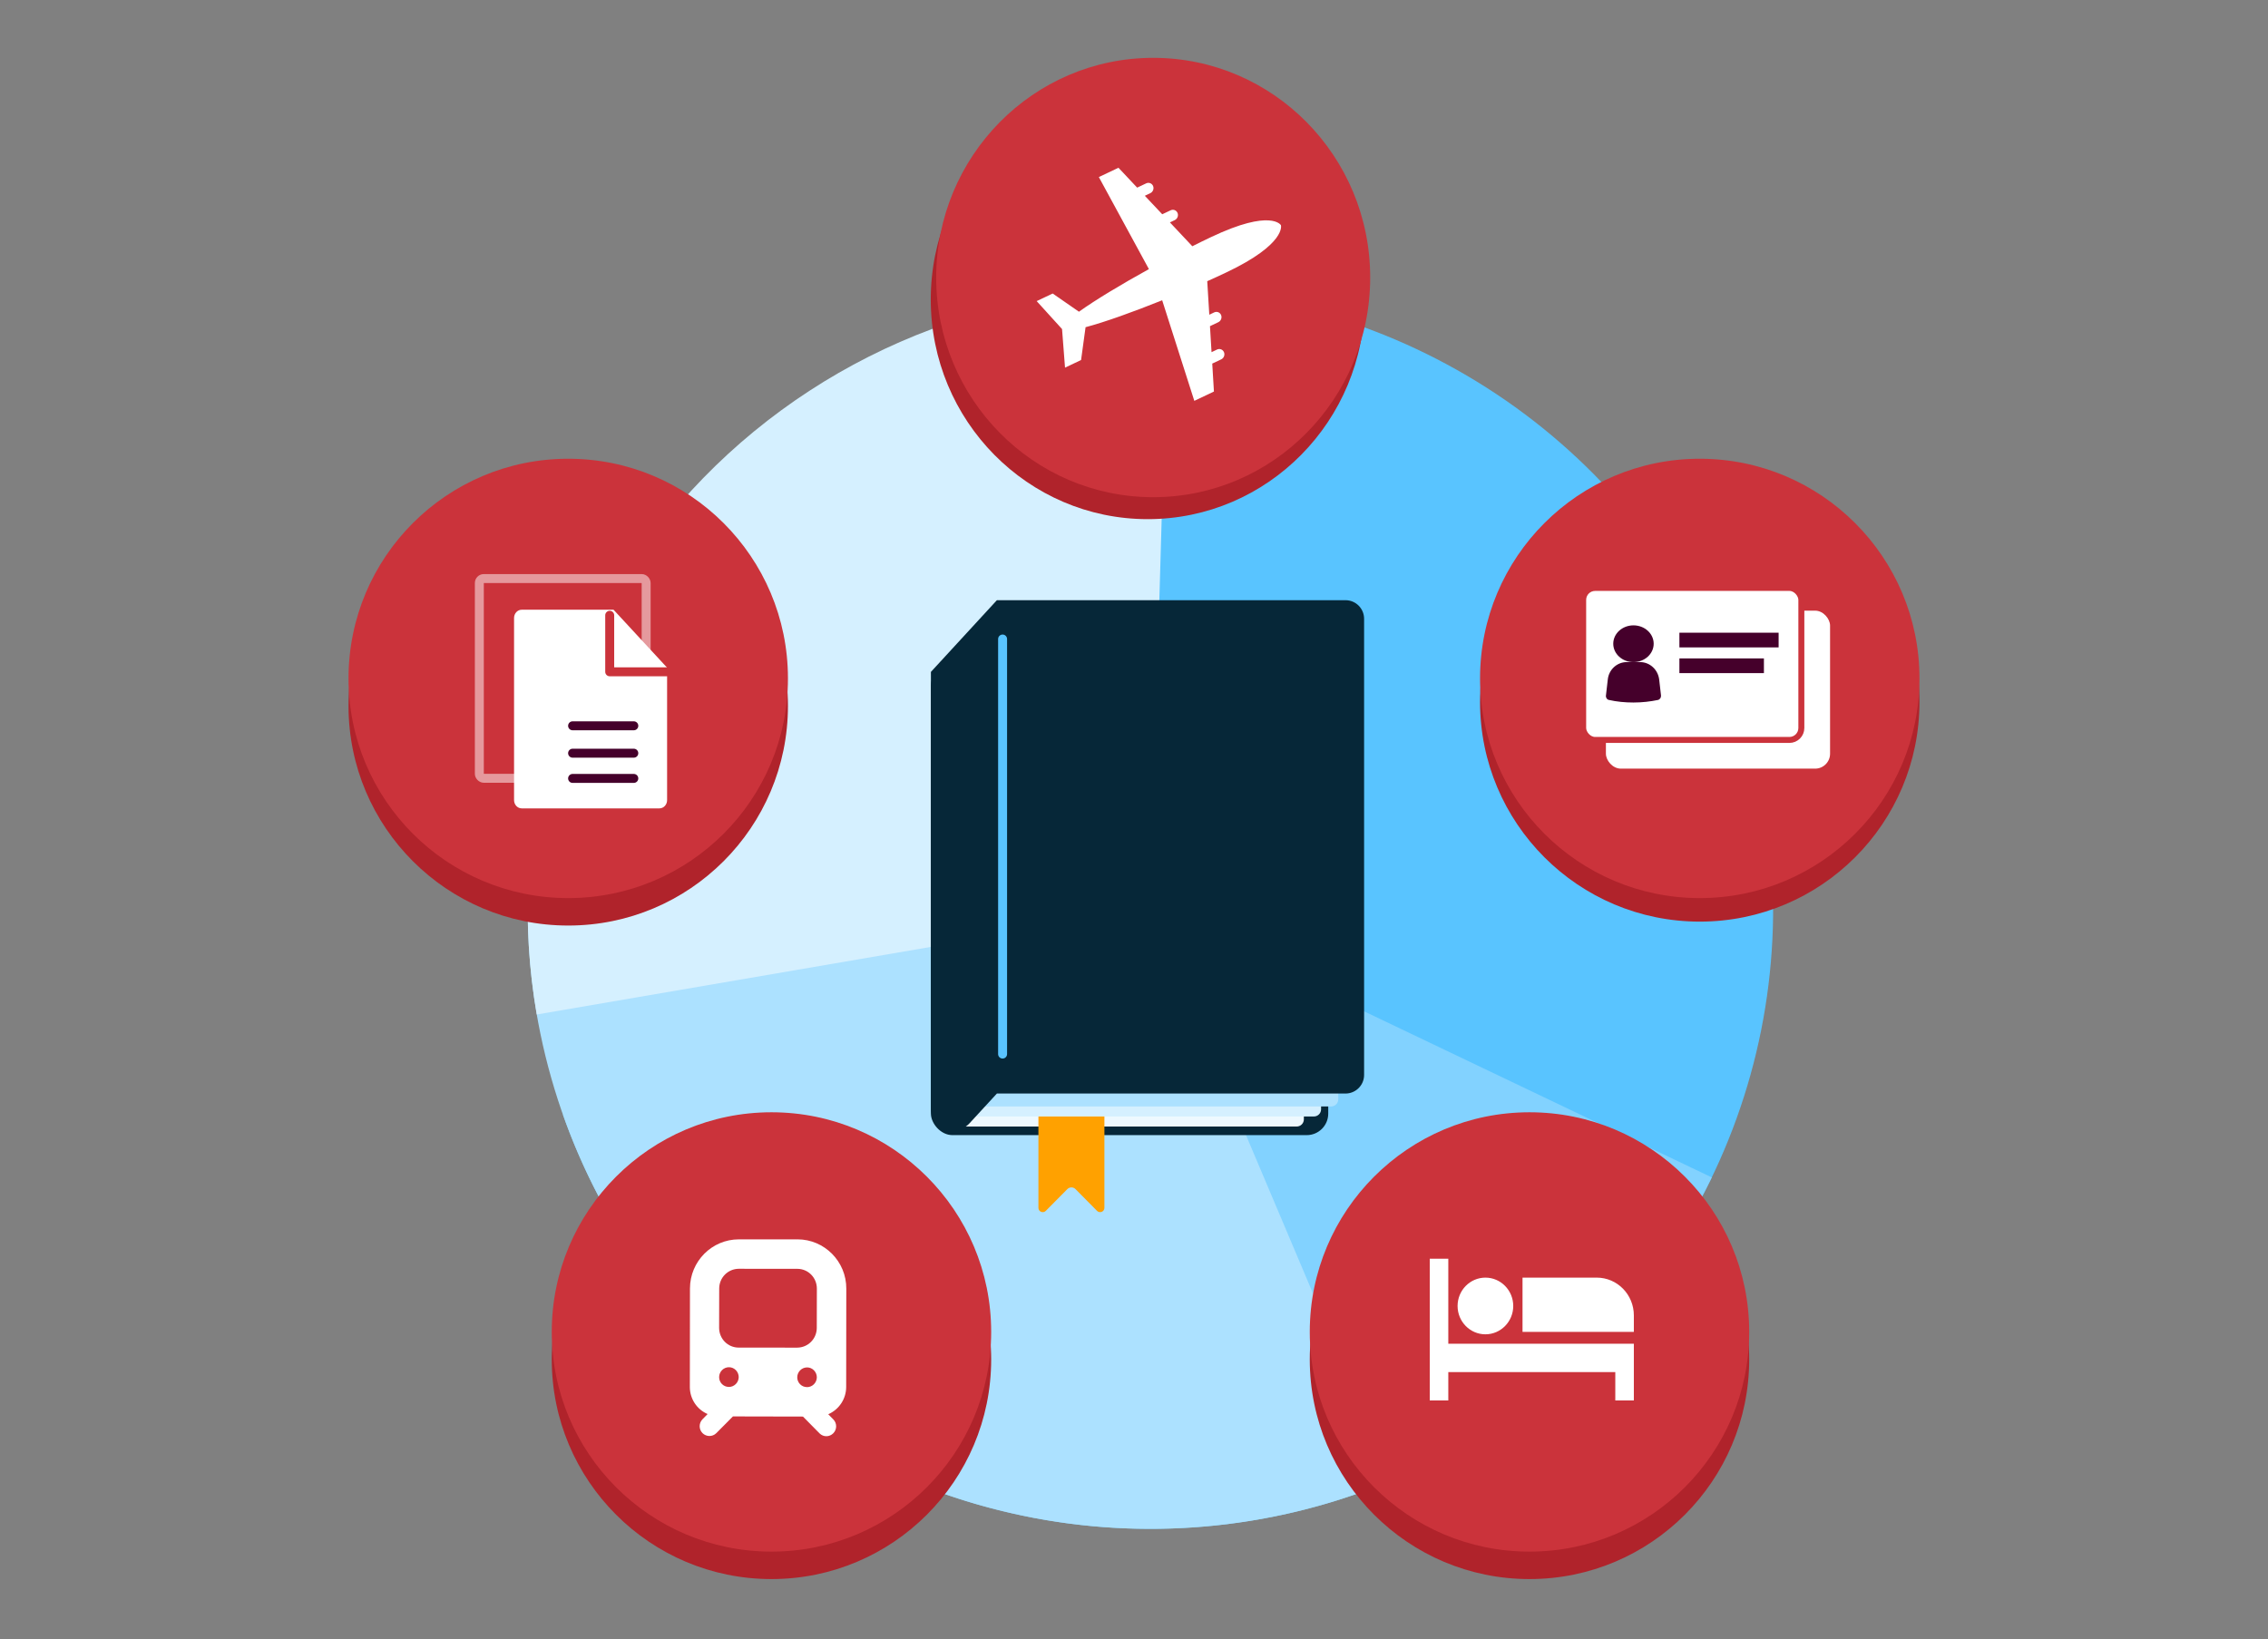 <?xml version="1.0" encoding="UTF-8"?> <svg xmlns="http://www.w3.org/2000/svg" width="610" height="441" viewBox="0 0 610 441" fill="none"><rect x="0" y="0" width="610" height="441" fill="#808080" stroke="none"/><path d="M309.418 77.918C342.543 77.918 374.924 87.694 402.467 106.009C430.009 124.324 451.476 150.356 464.153 180.812C476.829 211.269 480.146 244.783 473.683 277.116C467.221 309.449 451.27 339.148 427.847 362.459L309.418 244.598V77.918Z" fill="#59C4FF"></path><path d="M460.402 316.738C446.066 346.457 423.196 371.277 394.685 388.061C366.174 404.844 333.303 412.836 300.228 411.027C267.152 409.219 235.359 397.689 208.868 377.898C182.377 358.106 162.377 330.941 151.399 299.838L309.418 244.598L460.402 316.738Z" fill="#82D2FF"></path><path d="M374.407 398.218C343.878 411.01 310.222 414.506 277.697 408.262C245.171 402.018 215.236 386.316 191.678 363.141C168.119 339.966 151.995 310.358 145.345 278.064C138.694 245.769 141.815 212.236 154.314 181.707L309.418 244.598L374.407 398.218Z" fill="#ACE1FF"></path><path d="M144.368 272.911C140.154 248.581 141.424 223.624 148.085 199.842C154.746 176.06 166.633 154.048 182.886 135.396C199.139 116.744 219.352 101.918 242.065 91.99C264.778 82.061 289.424 77.278 314.221 77.987L309.418 244.598L144.368 272.911Z" fill="#D5F0FF"></path><circle cx="457.168" cy="188.833" r="59.094" fill="#B0232B"></circle><circle cx="457.168" cy="182.502" r="59.094" fill="#CB333B"></circle><rect x="431.924" y="164.274" width="60.289" height="42.498" rx="4.016" fill="white"></rect><rect x="425.809" y="158.159" width="58.682" height="40.892" rx="3.213" fill="white" stroke="#CB333B" stroke-width="1.607"></rect><path d="M444.773 173.169C444.773 175.898 442.339 178.111 439.337 178.111C436.334 178.111 433.901 175.898 433.901 173.169C433.901 170.44 436.334 168.227 439.337 168.227C442.339 168.227 444.773 170.44 444.773 173.169Z" fill="#45002B"></path><path d="M441.119 178.111H437.52C434.914 178.111 432.721 180.122 432.432 182.776L431.935 187.099C431.853 187.655 432.225 188.212 432.763 188.297C434.831 188.768 437.065 188.982 439.34 188.982C441.657 188.982 443.85 188.726 445.918 188.297C446.456 188.169 446.787 187.655 446.745 187.099L446.249 182.776C445.918 180.122 443.726 178.111 441.119 178.111Z" fill="#45002B"></path><rect x="451.691" y="170.204" width="26.685" height="3.953" fill="#45002B"></rect><rect x="451.691" y="177.122" width="22.732" height="3.953" fill="#45002B"></rect><ellipse cx="308.703" cy="80.564" rx="58.365" ry="59.094" fill="#B0232B"></ellipse><ellipse cx="310.162" cy="74.654" rx="58.365" ry="59.094" fill="#CB333B"></ellipse><circle cx="152.832" cy="189.888" r="59.094" fill="#B0232B"></circle><circle cx="152.832" cy="182.502" r="59.094" fill="#CB333B"></circle><rect x="128.922" y="155.637" width="44.866" height="53.73" rx="1.205" stroke="#E5999D" stroke-width="2.41"></rect><path d="M177.364 217.461H140.318C139.773 217.461 139.249 217.226 138.863 216.808C138.477 216.391 138.26 215.824 138.26 215.234V166.247C138.26 165.657 138.477 165.09 138.863 164.673C139.249 164.255 139.773 164.021 140.318 164.021H165.016L179.422 179.607V215.234C179.422 215.526 179.369 215.816 179.266 216.086C179.162 216.356 179.01 216.602 178.819 216.808C178.628 217.015 178.401 217.179 178.152 217.291C177.902 217.403 177.634 217.461 177.364 217.461Z" fill="white"></path><path d="M163.987 165.512V180.721H179.424" fill="white"></path><path d="M163.987 165.512V180.721H179.424" stroke="#CB333B" stroke-width="2.41" stroke-linecap="round" stroke-linejoin="round"></path><path d="M154.003 195.247H170.467" stroke="#45002B" stroke-width="2.41" stroke-linecap="round" stroke-linejoin="round"></path><path d="M154.003 202.616H170.467" stroke="#45002B" stroke-width="2.41" stroke-linecap="round" stroke-linejoin="round"></path><path d="M154.003 209.402H170.467" stroke="#45002B" stroke-width="2.41" stroke-linecap="round" stroke-linejoin="round"></path><circle cx="207.494" cy="365.694" r="59.094" fill="#B0232B"></circle><circle cx="207.494" cy="358.307" r="59.094" fill="#CB333B"></circle><path fill-rule="evenodd" clip-rule="evenodd" d="M214.484 333.41L198.729 333.398C191.466 333.395 185.587 339.318 185.573 346.608L185.54 373.092C185.528 376.276 187.427 379.158 190.321 380.392L188.923 381.82C187.926 382.867 187.94 384.516 188.95 385.528C189.959 386.539 191.622 386.562 192.633 385.553L197.127 381.032L215.964 381.072L220.435 385.605C221.47 386.629 223.093 386.602 224.117 385.567C225.128 384.558 225.151 382.895 224.154 381.857L222.764 380.446C225.662 379.186 227.575 376.327 227.587 373.142L227.62 346.658C227.646 339.343 221.747 333.413 214.522 333.397L214.484 333.41ZM196.026 373.092C194.568 373.102 193.4 371.89 193.416 370.445C193.432 368.999 194.593 367.807 196.05 367.797C197.508 367.788 198.675 369 198.685 370.457C198.669 371.902 197.509 373.094 196.051 373.104L196.026 373.092ZM193.414 357.21L193.437 346.608C193.455 343.679 195.79 341.333 198.705 341.314L214.459 341.327C217.362 341.333 219.696 343.693 219.703 346.634L219.68 357.235C219.662 360.164 217.328 362.51 214.413 362.53L198.658 362.517C195.755 362.511 193.422 360.15 193.414 357.21ZM217.037 373.143C215.579 373.153 214.412 371.941 214.428 370.496C214.444 369.05 215.604 367.859 217.061 367.849C218.519 367.839 219.686 369.051 219.696 370.508C219.68 371.954 218.52 373.146 217.063 373.155L217.037 373.143Z" fill="white"></path><path fill-rule="evenodd" clip-rule="evenodd" d="M321.223 107.832L326.497 105.328L326.047 97.81L328.464 96.666C329.181 96.327 329.504 95.456 329.194 94.728C328.881 94.007 328.056 93.688 327.334 94.03L325.856 94.734L325.433 87.743L327.686 86.669C328.396 86.326 328.726 85.458 328.42 84.74C328.108 84.007 327.281 83.7 326.564 84.04L325.251 84.662L324.699 75.644C326.473 74.856 328.184 74.068 329.783 73.307C346.048 65.595 344.518 60.584 344.518 60.584C344.518 60.584 341.975 56.063 325.718 63.783C324.117 64.54 322.43 65.36 320.686 66.242L314.661 59.83L315.972 59.203C316.685 58.865 317.015 57.997 316.707 57.273C316.395 56.541 315.555 56.228 314.846 56.575L312.595 57.638L307.914 52.666L309.392 51.962C310.108 51.618 310.439 50.754 310.129 50.026C309.815 49.3 308.98 48.986 308.269 49.328L305.848 50.474L300.823 45.128L295.545 47.634L309.009 72.396C301.623 76.468 294.59 80.7 290.195 83.855L283.13 78.959L278.822 81L285.646 88.518L286.448 98.898L290.765 96.853L291.973 88.021C297.133 86.659 304.79 83.907 312.578 80.777L321.223 107.832Z" fill="white"></path><circle cx="411.37" cy="365.694" r="59.094" fill="#B0232B"></circle><circle cx="411.37" cy="358.307" r="59.094" fill="#CB333B"></circle><path fill-rule="evenodd" clip-rule="evenodd" d="M429.459 343.694H409.497V358.29H439.44V353.86C439.44 348.244 434.974 343.694 429.459 343.694ZM439.44 361.477H409.497V361.484H389.535V338.611H384.545V376.733H389.535V369.109H434.45V376.733H439.44V361.477ZM399.516 358.943C403.645 358.943 407.002 355.525 407.002 351.319C407.002 347.112 403.645 343.694 399.516 343.694C395.386 343.694 392.03 347.112 392.03 351.319C392.03 355.525 395.386 358.943 399.516 358.943Z" fill="white"></path><rect x="250.377" y="178.82" width="106.866" height="126.542" rx="5.787" fill="#062738"></rect><rect x="253.078" y="176.505" width="97.607" height="126.542" rx="1.929" fill="#EEF9FF"></rect><rect x="257.707" y="173.804" width="97.607" height="126.542" rx="1.929" fill="#D5F0FF"></rect><rect x="262.337" y="171.104" width="97.607" height="126.542" rx="1.929" fill="#ACE1FF"></rect><path fill-rule="evenodd" clip-rule="evenodd" d="M268.124 161.459L250.377 180.749V298.08C250.377 303.546 257.091 306.165 260.793 302.142L268.124 294.173V161.459ZM361.888 161.459H268.124V294.173H361.877C364.638 294.173 366.888 291.935 366.888 289.173V166.459C366.888 163.698 364.649 161.459 361.888 161.459Z" fill="#062738"></path><path d="M279.295 300.346H297.042V324.923C297.042 325.957 295.789 326.472 295.062 325.737L289.265 319.881C288.661 319.271 287.676 319.271 287.072 319.881L281.275 325.737C280.548 326.472 279.295 325.957 279.295 324.923V300.346Z" fill="#FFA100"></path><path d="M269.656 171.902L269.656 283.557" stroke="#59C4FF" stroke-width="2.41" stroke-linecap="round"></path></svg> 